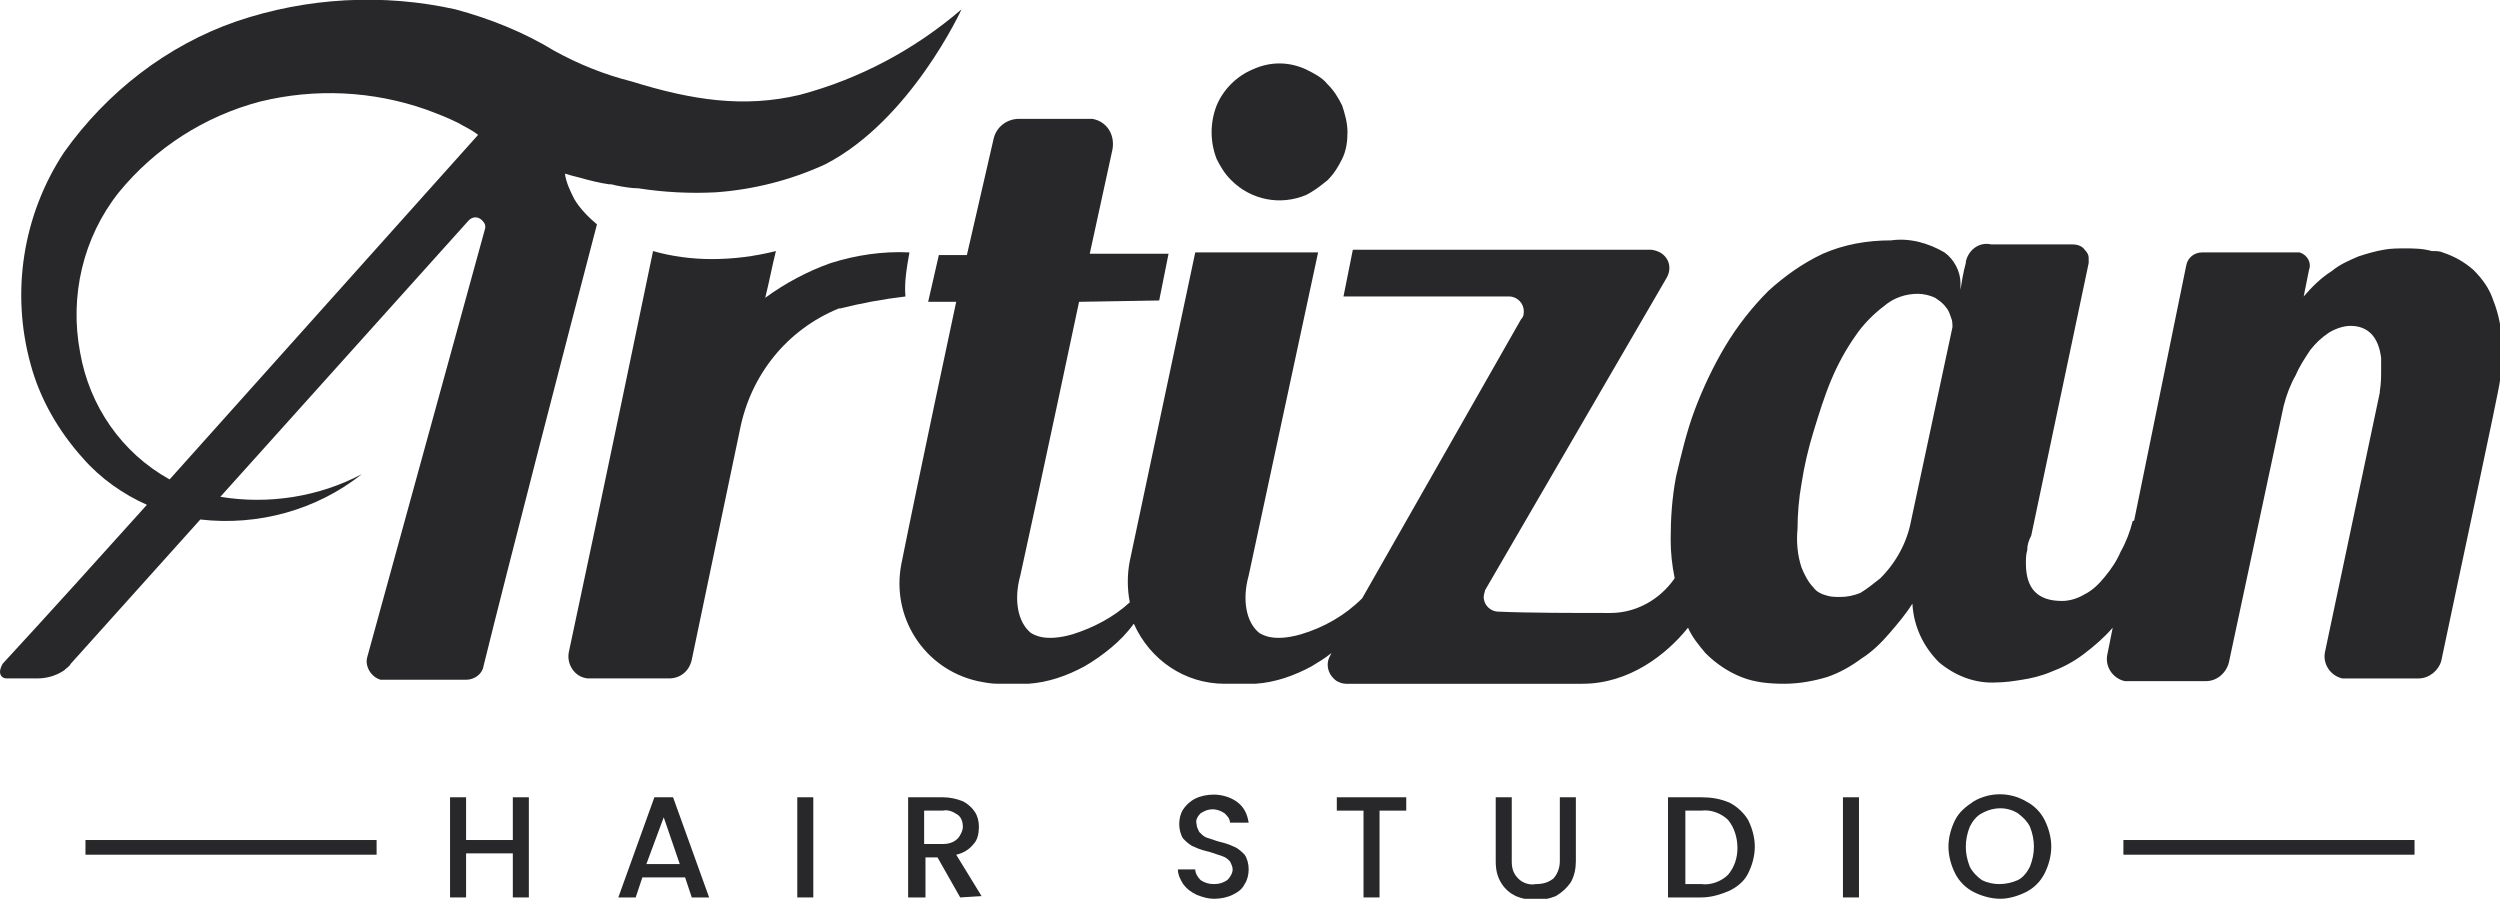 <?xml version="1.0" encoding="UTF-8"?> <svg xmlns="http://www.w3.org/2000/svg" xmlns:xlink="http://www.w3.org/1999/xlink" version="1.1" id="Layer_1" x="0px" y="0px" viewBox="0 0 187.2 67.3" style="enable-background:new 0 0 187.2 67.3;" xml:space="preserve"> <style type="text/css"> .st0{fill:#28282B;} </style> <g> <polygon class="st0" points="38.4,62.9 34.9,62.9 34.9,59.7 33.7,59.7 33.7,67.2 34.9,67.2 34.9,63.9 38.4,63.9 38.4,67.2 39.6,67.2 39.6,59.7 38.4,59.7 "></polygon> <path class="st0" d="M49,59.7l-2.7,7.5h1.3l0.5-1.5h3.2l0.5,1.5h1.3l-2.7-7.5C50.4,59.7,49,59.7,49,59.7z M48.4,64.7l1.3-3.5 l1.2,3.5H48.4z"></path> <rect x="59.7" y="59.7" class="st0" width="1.2" height="7.5"></rect> <path class="st0" d="M72.9,63.2c0.3-0.3,0.4-0.8,0.4-1.3c0-0.4-0.1-0.8-0.3-1.1s-0.5-0.6-0.9-0.8c-0.5-0.2-1-0.3-1.5-0.3H68v7.5 h1.3v-3h0.9l1.7,3l1.6-0.1L71.6,64C72.1,63.9,72.6,63.6,72.9,63.2z M69.2,63.2v-2.5h1.4c0.4-0.1,0.8,0.1,1.1,0.3 c0.3,0.2,0.4,0.6,0.4,0.9c0,0.3-0.2,0.7-0.4,0.9c-0.3,0.3-0.7,0.4-1.1,0.4H69.2z"></path> <path class="st0" d="M90.8,60.6c0.3,0,0.6,0.1,0.9,0.3c0.2,0.2,0.4,0.4,0.4,0.7h1.4c-0.1-0.6-0.3-1.1-0.8-1.5 c-0.5-0.4-1.2-0.6-1.8-0.6c-0.5,0-1,0.1-1.4,0.3c-0.4,0.2-0.7,0.5-0.9,0.8c-0.2,0.3-0.3,0.7-0.3,1.1c0,0.4,0.1,0.8,0.3,1.1 c0.2,0.2,0.5,0.5,0.8,0.6c0.4,0.2,0.8,0.3,1.2,0.4c0.3,0.1,0.6,0.2,0.9,0.3s0.4,0.2,0.6,0.4c0.1,0.2,0.2,0.4,0.2,0.6 c0,0.3-0.2,0.6-0.4,0.8c-0.3,0.2-0.6,0.3-1,0.3c-0.4,0-0.7-0.1-1-0.3c-0.2-0.2-0.4-0.5-0.4-0.8h-1.3c0,0.4,0.2,0.8,0.4,1.1 c0.3,0.4,0.6,0.6,1,0.8c0.5,0.2,0.9,0.3,1.3,0.3c0.5,0,1-0.1,1.4-0.3c0.4-0.2,0.7-0.4,0.9-0.8c0.2-0.3,0.3-0.7,0.3-1.1 s-0.1-0.8-0.3-1.1c-0.2-0.2-0.5-0.5-0.8-0.6c-0.4-0.2-0.8-0.3-1.2-0.4c-0.3-0.1-0.6-0.2-0.9-0.3c-0.2-0.1-0.3-0.2-0.5-0.4 c-0.1-0.2-0.2-0.4-0.2-0.6c-0.1-0.3,0.1-0.6,0.3-0.8C90.2,60.7,90.5,60.6,90.8,60.6z"></path> <polygon class="st0" points="100.1,60.7 102.1,60.7 102.1,67.2 103.3,67.2 103.3,60.7 105.3,60.7 105.3,59.7 100.1,59.7 "></polygon> <path class="st0" d="M116.8,64.5c0,0.5-0.2,1-0.5,1.3c-0.4,0.3-0.8,0.4-1.3,0.4c-0.5,0.1-1-0.1-1.3-0.4c-0.4-0.4-0.5-0.8-0.5-1.3 v-4.8H112v4.8c0,0.6,0.1,1.1,0.4,1.6c0.3,0.5,0.7,0.8,1.1,1c0.5,0.2,1,0.3,1.5,0.3s1-0.1,1.5-0.3c0.5-0.3,0.8-0.6,1.1-1 c0.3-0.5,0.4-1.1,0.4-1.6v-4.8h-1.2V64.5z"></path> <path class="st0" d="M129.5,60.1c-0.7-0.3-1.4-0.4-2.1-0.4h-2.5v7.5h2.5c0.7,0,1.4-0.2,2.1-0.5c0.6-0.3,1.1-0.7,1.4-1.3 c0.3-0.6,0.5-1.3,0.5-2s-0.2-1.4-0.5-2C130.6,60.9,130.1,60.4,129.5,60.1z M129.4,65.5c-0.5,0.5-1.3,0.8-2,0.7h-1.2v-5.5h1.2 c0.7-0.1,1.5,0.2,2,0.7c0.5,0.6,0.7,1.4,0.7,2.1C130.1,64.2,129.9,64.9,129.4,65.5z"></path> <rect x="138" y="59.7" class="st0" width="1.2" height="7.5"></rect> <path class="st0" d="M151.7,60c-1.2-0.7-2.7-0.7-3.9,0c-0.6,0.4-1.1,0.8-1.4,1.4c-0.3,0.6-0.5,1.3-0.5,2c0,0.7,0.2,1.4,0.5,2 c0.3,0.6,0.8,1.1,1.4,1.4c0.6,0.3,1.3,0.5,2,0.5c0.6,0,1.3-0.2,1.9-0.5c0.6-0.3,1.1-0.8,1.4-1.4c0.3-0.6,0.5-1.3,0.5-2 c0-0.7-0.2-1.4-0.5-2C152.8,60.8,152.3,60.3,151.7,60z M152,64.9c-0.2,0.4-0.5,0.8-0.9,1c-0.9,0.4-1.9,0.4-2.7,0 c-0.4-0.3-0.7-0.6-0.9-1c-0.2-0.5-0.3-1-0.3-1.5s0.1-1,0.3-1.5c0.2-0.4,0.5-0.8,0.9-1c0.9-0.5,1.9-0.5,2.7,0c0.4,0.3,0.7,0.6,0.9,1 c0.2,0.5,0.3,1,0.3,1.5S152.2,64.4,152,64.9z"></path> <path class="st0" d="M92.2,13.5c1.5,1.5,3.7,1.9,5.6,1.1c0.6-0.3,1.1-0.7,1.6-1.1c0.5-0.5,0.8-1,1.1-1.6c0.3-0.6,0.4-1.3,0.4-2 c0-0.7-0.2-1.4-0.4-2c-0.3-0.6-0.6-1.1-1.1-1.6c-0.4-0.5-1-0.8-1.6-1.1c-1.3-0.6-2.7-0.6-4,0c-1.2,0.5-2.2,1.5-2.7,2.7 c-0.5,1.3-0.5,2.7,0,4C91.4,12.5,91.7,13,92.2,13.5z"></path> <path class="st0" d="M68.1,18.9c-2-0.1-4,0.2-5.9,0.8c-1.7,0.6-3.4,1.5-4.9,2.6c0.3-1.2,0.5-2.3,0.8-3.5c-1.6,0.4-3.2,0.6-4.8,0.6 c-1.5,0-3-0.2-4.4-0.6c0,0-4,19.3-6.3,30c-0.2,0.9,0.4,1.9,1.4,2c0.1,0,0.2,0,0.4,0h5.7c0.8,0,1.5-0.5,1.7-1.4 c1.1-5.3,2.6-12.4,3.6-17.2c0.8-4.1,3.5-7.5,7.4-9.1h0.1c1.6-0.4,3.2-0.7,4.9-0.9C67.7,21.2,67.9,20,68.1,18.9z"></path> <path class="st0" d="M186.7,22.5c-0.3-0.9-0.8-1.6-1.5-2.3c-0.7-0.6-1.4-1-2.3-1.3c-0.2-0.1-0.5-0.1-0.7-0.1h-0.1 c-0.7-0.2-1.4-0.2-2-0.2c-0.5,0-1.1,0-1.6,0.1c-0.6,0.1-1.3,0.3-1.9,0.5c-0.7,0.3-1.4,0.6-2,1.1c-0.8,0.5-1.5,1.2-2.1,1.9l0.4-2 c0.2-0.5-0.1-1.1-0.7-1.3c-0.1,0-0.2,0-0.3,0h-7c-0.6,0-1.1,0.4-1.2,1L159.8,39h-0.1c-0.2,0.8-0.5,1.6-0.9,2.3 c-0.3,0.7-0.7,1.3-1.2,1.9c-0.4,0.5-0.9,1-1.5,1.3c-0.5,0.3-1.1,0.5-1.7,0.5c-1.8,0-2.7-0.9-2.7-2.8c0-0.3,0-0.7,0.1-1 c0-0.4,0.1-0.7,0.3-1.1l4.3-20.4c0-0.1,0-0.3,0-0.4c0-0.2-0.1-0.4-0.3-0.6c-0.2-0.3-0.6-0.4-0.9-0.4h-6.1c-0.9-0.2-1.7,0.4-1.9,1.3 c0,0,0,0,0,0.1c-0.2,0.7-0.3,1.4-0.4,2v-0.5c0-0.9-0.5-1.8-1.2-2.3c-1.2-0.7-2.6-1.1-4-0.9c-1.8,0-3.5,0.3-5.1,1 c-1.5,0.7-2.9,1.7-4.1,2.8c-1.2,1.2-2.3,2.6-3.2,4.1c-0.9,1.5-1.7,3.2-2.3,4.8c-0.6,1.6-1,3.3-1.4,5c-0.3,1.6-0.4,3.1-0.4,4.7 c0,1,0.1,1.9,0.3,2.9c-1.1,1.6-2.9,2.6-4.8,2.6c-2.6,0-6.2,0-8.4-0.1c-0.6,0-1.1-0.5-1.1-1.1c0-0.2,0.1-0.4,0.1-0.5l13.6-23.4 c0.4-0.7,0.2-1.5-0.5-1.9c-0.2-0.1-0.5-0.2-0.7-0.2h-22.3l-0.7,3.5H113c0.6,0,1.1,0.5,1.1,1.1c0,0.2,0,0.4-0.2,0.6L102,44.8 c-1.3,1.3-2.9,2.2-4.6,2.7c-2.1,0.6-2.9,0-3.1-0.1c-1-0.8-1.3-2.5-0.8-4.3l5.2-24.2h-9.2L84.6,42c-0.2,1-0.2,2.1,0,3.1 c-1.2,1.1-2.7,1.9-4.3,2.4c-2.1,0.6-2.9,0-3.1-0.1c-1-0.8-1.3-2.5-0.8-4.3c1.5-6.8,4.4-20.5,4.4-20.5l6-0.1l0.7-3.5h-5.9l1.7-7.8 c0.2-1.1-0.4-2.1-1.5-2.3c-0.1,0-0.3,0-0.4,0h-5.1c-0.9,0-1.7,0.6-1.9,1.5l-2,8.7h-2.1l-0.8,3.5h2.1c0,0-2.8,13.1-4.1,19.6 c-0.8,4,1.7,7.9,5.7,8.8c0.5,0.1,1,0.2,1.5,0.2c0.8,0,1.5,0,2.3,0c1.5-0.1,2.9-0.6,4.2-1.3c0.7-0.4,1.4-0.9,2-1.4s1.2-1.1,1.7-1.8 c1.2,2.7,3.8,4.5,6.8,4.5c0.8,0,1.5,0,2.3,0c1.5-0.1,2.9-0.6,4.2-1.3c0.5-0.3,1-0.6,1.5-1l-0.1,0.2c-0.4,0.7-0.1,1.5,0.5,1.9 c0.2,0.1,0.4,0.2,0.7,0.2h17.7c3.5,0,6.3-2.2,7.9-4.2c0.3,0.7,0.8,1.3,1.3,1.9c0.8,0.8,1.7,1.4,2.7,1.8s2.1,0.5,3.2,0.5 c1.1,0,2.2-0.2,3.2-0.5c0.9-0.3,1.8-0.8,2.6-1.4c0.8-0.5,1.5-1.2,2.1-1.9c0.6-0.7,1.2-1.4,1.7-2.2c0.1,1.7,0.8,3.2,2,4.4 c1.2,1,2.7,1.6,4.3,1.5c0.6,0,1.3-0.1,1.9-0.2c0.7-0.1,1.5-0.3,2.2-0.6c0.8-0.3,1.6-0.7,2.4-1.3s1.6-1.3,2.2-2l-0.4,2 c-0.2,0.9,0.4,1.8,1.3,2c0.1,0,0.2,0,0.4,0h5.7c0.8,0,1.5-0.6,1.7-1.4l4.1-19.2c0.2-0.8,0.5-1.6,0.9-2.3c0.3-0.7,0.7-1.3,1.1-1.9 c0.4-0.5,0.8-0.9,1.4-1.3c0.5-0.3,1.1-0.5,1.6-0.5c1.3,0,2.1,0.8,2.3,2.4c0,0.3,0,0.5,0,0.9c0,0.5,0,1-0.1,1.6v0.1l-4.1,19.4 c-0.2,0.9,0.4,1.8,1.3,2c0.1,0,0.2,0,0.4,0h5.3c0.8,0,1.5-0.6,1.7-1.3c1-4.8,4.4-20.6,4.4-21c0.2-0.9,0.2-1.8,0.2-2.8 C187.3,24.6,187.1,23.5,186.7,22.5z M143.1,39c-0.3,1.6-1.1,3.1-2.3,4.3c-0.5,0.4-1,0.8-1.5,1.1c-0.5,0.2-1,0.3-1.5,0.3 c-0.3,0-0.7,0-1-0.1c-0.4-0.1-0.8-0.3-1-0.6c-0.4-0.4-0.7-1-0.9-1.5c-0.3-0.9-0.4-1.9-0.3-2.9c0-1.1,0.1-2.3,0.3-3.4 c0.2-1.3,0.5-2.6,0.9-3.9c0.4-1.3,0.8-2.6,1.3-3.8c0.5-1.2,1.1-2.3,1.8-3.3c0.6-0.9,1.4-1.7,2.2-2.3c0.7-0.6,1.6-0.9,2.5-0.9 c0.4,0,0.9,0.1,1.3,0.3c0.3,0.2,0.6,0.4,0.8,0.7c0.2,0.2,0.3,0.5,0.4,0.8c0.1,0.2,0.1,0.5,0.1,0.7L143.1,39z"></path> <path class="st0" d="M36.2,49.9c1.9-7.7,6.3-24.7,8.5-33.1c-0.6-0.5-1.3-1.2-1.7-1.9c-0.3-0.6-0.6-1.2-0.7-1.9 c0.3,0.1,0.7,0.2,1.1,0.3c0.7,0.2,1.5,0.4,2.2,0.5c0.1,0,0.1,0,0.1,0c0.2,0,0.4,0.1,0.5,0.1c0.5,0.1,1.1,0.2,1.6,0.2 c1.9,0.3,3.9,0.4,5.8,0.3c2.8-0.2,5.6-0.9,8.2-2.1C68.2,9,72,0.7,72,0.7c-3.5,3-7.6,5.2-12.1,6.4c-4.2,1-8.1,0.4-12.6-1 c-2-0.5-4-1.3-5.8-2.3c-2.3-1.4-4.8-2.4-7.4-3.1C28.7-0.5,23-0.2,17.7,1.6C12.5,3.4,8,6.9,4.8,11.4c-3.1,4.7-4,10.5-2.5,15.9 c0.7,2.6,2.1,5,3.9,7c1.3,1.5,3,2.7,4.8,3.5c-3.6,4-7.2,8-10.8,11.9C0.1,49.9,0,50.1,0,50.3c0,0.3,0.2,0.5,0.5,0.5h2.3 c0.7,0,1.4-0.2,2-0.6C5,50,5.2,49.9,5.3,49.7L15,38.9c4.3,0.5,8.7-0.7,12.1-3.4c-3.2,1.7-7,2.3-10.6,1.7l18.6-20.7 c0.3-0.3,0.7-0.3,1,0c0.2,0.2,0.3,0.4,0.2,0.7l-8.8,32c-0.2,0.7,0.3,1.5,1,1.7c0.1,0,0.2,0,0.3,0h6.1 C35.5,50.9,36.1,50.5,36.2,49.9z M12.7,35.9c-3.6-2-6-5.5-6.7-9.5c-0.8-4.2,0.2-8.6,2.9-12c2.7-3.3,6.4-5.7,10.6-6.8 c4.1-1,8.4-0.8,12.4,0.6c0.8,0.3,1.6,0.6,2.4,1c0.5,0.3,1,0.5,1.5,0.9L12.7,35.9z"></path> <rect x="6.4" y="62.9" class="st0" width="21.8" height="1.1"></rect> <rect x="159" y="62.9" class="st0" width="21.8" height="1.1"></rect> </g> </svg> 